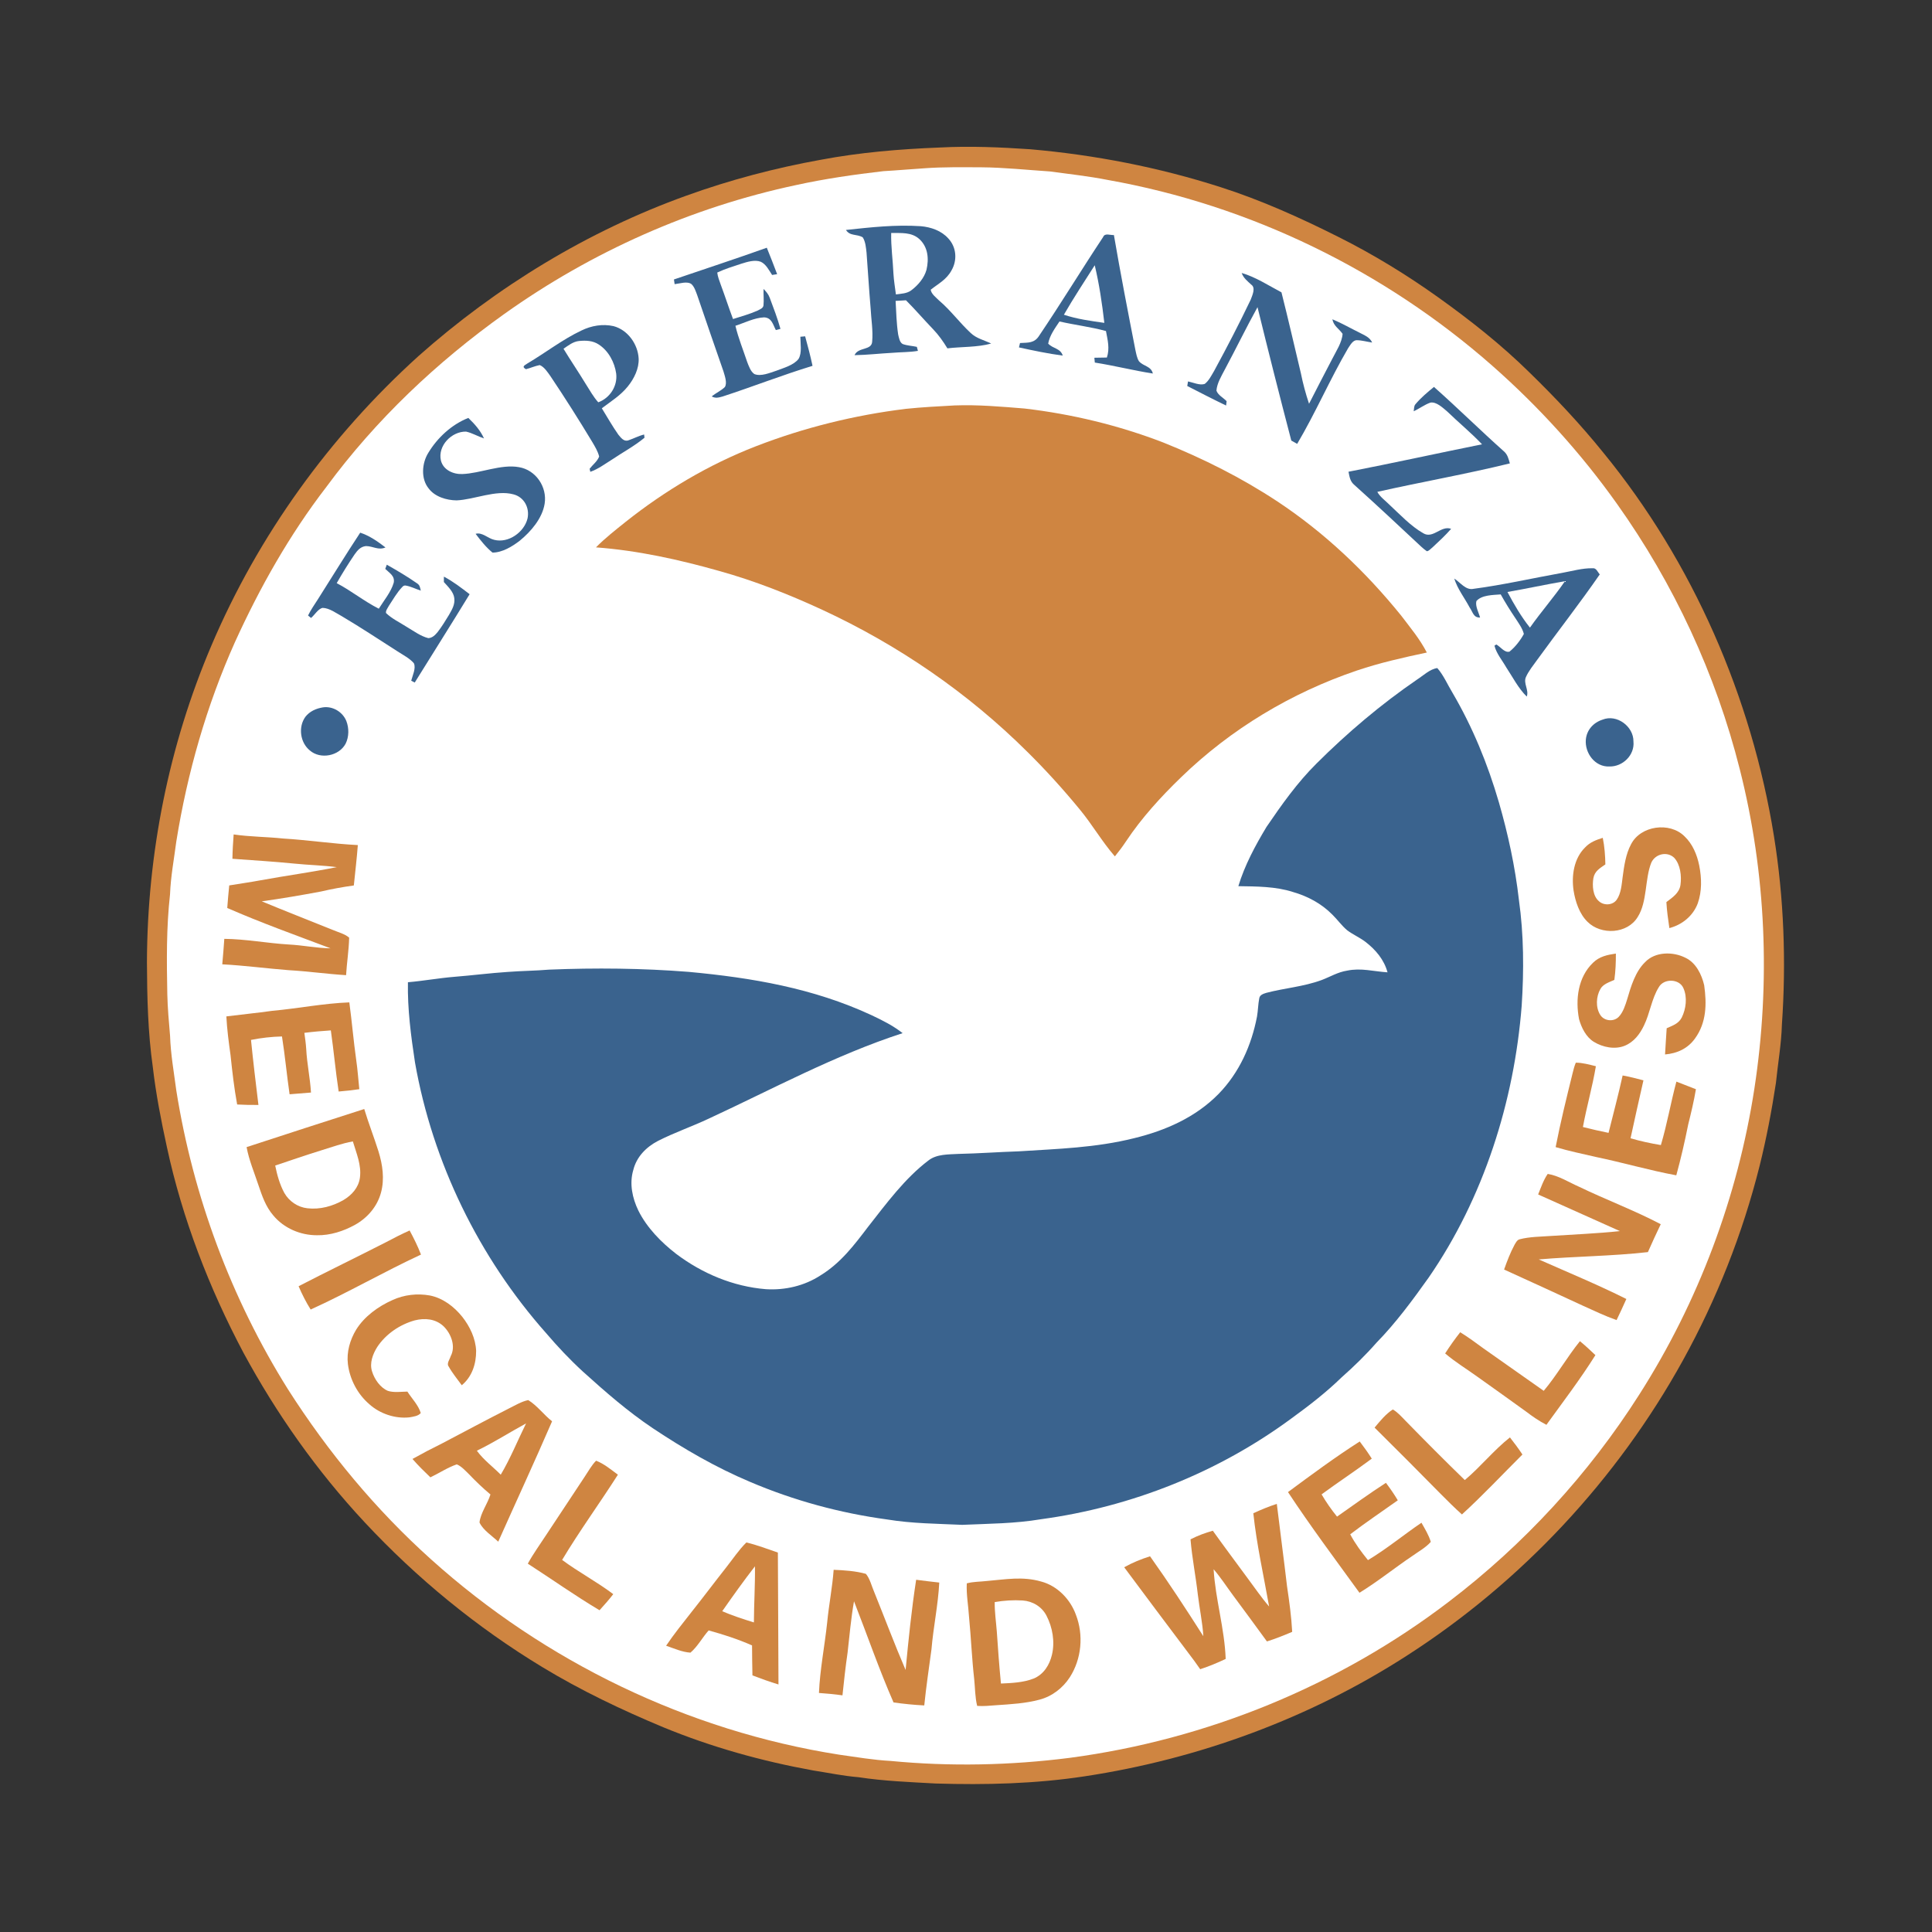 <svg id="Layer_1" xmlns="http://www.w3.org/2000/svg" version="1.1" viewBox="0 0 1024 1024">
  
  <rect x="0" y="0" width="1024" height="1024" fill="#333333" stroke="none"/>
  
  <defs>
    <style>
      .st0 {
        fill: #fff;
      }

      .st1 {
        fill: #cf8541;
      }

      .st2 {
        fill: #3a638e;
      }
    </style>
  </defs>
  <path class="st1" d="M498,78.19c15.88-.87,32.1-.16,47.99.91,34.22,2.98,68.25,9.59,100.97,20.1,21.53,6.89,42.32,16.27,62.52,26.42,18.45,9.24,36.09,20.03,52.88,32.03,16.92,12.09,33.43,25.13,48.26,39.73,13.87,13.51,27.13,27.59,39.29,42.67,47.36,57.95,78.45,129.37,90.33,203.15,5.28,32.93,6.52,66.54,4.21,99.8-.29,10.44-2.13,20.61-3.17,30.98-2.25,14.79-5.05,29.48-8.66,44-9,35.92-22.73,70.59-40.62,103.01-34.92,63.23-85.65,117.57-146.43,156.6-51.36,33.1-110.23,54.74-170.59,63.88-26.18,4-52.54,4.63-78.98,3.83-13.72-.76-27.39-1.27-41.01-3.35-8.09-.64-15.98-2.34-23.99-3.57-27.2-4.93-53.88-12.36-79.45-22.9-22.1-9.22-43.64-19.47-64.13-31.9-34.76-21.04-66.51-47.08-94.2-76.8-25.15-26.97-46.65-57.39-64.19-89.81-18.15-34.22-32.41-71.08-40.57-109-3.06-14.02-5.82-28.17-7.47-42.43-2.6-18.33-3.03-37.04-3.11-55.54.2-57.57,11.58-114.88,34.18-167.86,24.83-58.4,62.69-110.82,109.7-153.37,41.41-36.79,89.86-66.33,142.04-85.07,23.13-8.36,47.01-14.65,71.2-19.01,20.71-3.91,41.95-5.69,63-6.5Z"></path>
  <path class="st0" d="M490,89.19c9.92-.73,19.97-.54,30-.52,12.16.09,24.35,1.4,36.49,2.2,10.25,1.4,20.57,2.51,30.72,4.52,75.33,13.39,146.43,48,203.83,98.54,24.68,21.75,46.9,46.25,65.96,73.07,30.17,42.39,52.45,90.33,65.14,140.8,13.97,55.03,16.33,113.09,7.72,169.18-8.84,57.45-29.66,112.99-60.91,162.01-26.82,42.22-61.24,79.62-101.02,109.93-58.27,44.51-128.27,73.12-200.92,82.77-31.49,4.01-63.39,4.68-95,1.64-9.17-.49-18.16-2.05-27.24-3.32-80.19-12.59-155.98-49.26-216.28-103.5-29.38-26.38-54.6-56.86-75.84-90.12-30.14-48.14-50.28-102.31-59.2-158.38-1.26-9.68-2.99-19.23-3.31-29.01-.62-7.32-1.3-14.66-1.46-22-.35-17.72-.53-35.34,1.44-52.98.36-9.45,2.12-18.67,3.33-28.02,5.82-36.27,16.01-71.99,31.02-105.54,13.27-29.15,28.99-57.02,48.55-82.44,26.24-35.61,58.45-66.06,94.41-91.72,46.24-32.92,99.05-56.41,154.59-68.23,15.26-3.34,30.66-5.55,46.17-7.35,7.28-.4,14.53-1.08,21.81-1.53Z"></path>
  <path class="st2" d="M488.05,119.89c5.37.47,10.91,2.37,14.58,6.5,4.33,4.63,4.84,11.5,1.69,16.93-2.63,4.88-6.88,6.96-11.02,10.23.26,2.27,2.91,4.17,4.43,5.73,6.17,5.23,10.87,11.76,16.78,17.23,3.1,2.94,6.96,3.68,10.83,5.58-7.41,2.05-15.53,1.63-23.2,2.54-2.21-3.62-4.64-7.08-7.59-10.15-4.85-5.04-9.41-10.36-14.35-15.32-1.84.11-3.67.21-5.51.32.33,5.91.46,11.91,1.35,17.76.39,1.62.78,4.31,2.45,5.12,2.35.85,5.02.94,7.46,1.48.21.7.4,1.41.57,2.13-4.43.76-9.04.63-13.52,1.03-6.69.35-13.37,1.14-20.07,1.25,1.91-4.43,9.09-2.37,9.34-7.19.53-5.8-.52-11.83-.82-17.64-.83-9.81-1.42-19.64-2.16-29.46-.31-2.66-.53-5.87-2.02-8.17-3.21-1.9-6.75-.52-8.89-3.91,13.39-1.44,26.16-2.88,39.67-1.99Z"></path>
  <path class="st0" d="M472.35,123.49c5.22.08,10.75-.57,14.92,3.22,4.62,4.24,5.15,10.48,3.79,16.29-1.21,4.39-4.54,8.25-8.13,10.92-2.32,1.71-5.33,1.74-8.08,2.13-.48-3.71-1.09-7.35-1.31-11.04-.31-7.2-1.36-14.29-1.19-21.52Z"></path>
  <path class="st2" d="M590.39,124.57c3.49,20.36,7.42,40.63,11.39,60.91.44,1.96.8,4.26,1.88,5.97,2.38,2.78,6.42,2.51,7.38,6.53-10.31-1.61-20.45-4.2-30.76-5.81-.08-.86-.17-1.71-.25-2.56,2.21-.03,4.43-.06,6.64-.11,1.6-4.85.42-9.22-.49-14.05-8.12-2.2-16.43-3.19-24.63-5.06-2.38,3.57-5.24,7.43-5.99,11.73,2.58,2.78,6.45,2.37,7.72,6.35-7.8-1.03-15.53-2.65-23.21-4.34.18-.78.37-1.55.56-2.32,4.31-.24,7.65.16,10.19-3.95,11.59-17.16,22.38-34.92,33.83-52.18.95-2.39,3.75-.94,5.74-1.11Z"></path>
  <path class="st2" d="M406.42,131.3c1.93,4.63,3.67,9.34,5.48,14.02-.89.14-1.78.28-2.67.42-1.62-2.47-3.23-5.75-6.03-7.01-3.16-1.2-7.17.07-10.26,1.04-4.28,1.43-8.7,2.74-12.78,4.69.23,2.17,1.13,4.35,1.85,6.41,2.26,6.04,4.22,12.19,6.51,18.23,4.35-1.39,8.85-2.61,13.03-4.48,1.15-.64,2.98-1.24,3.11-2.76.3-2.88-.07-5.82.03-8.71,1.41,1.4,2.6,2.8,3.29,4.7,2.05,5.44,4.1,10.85,5.68,16.46-.82.21-1.63.42-2.44.63-1.59-2.97-2.15-6.53-6.22-6.73-5.16.21-10.33,2.88-15.21,4.46,1.55,6.58,4.11,12.76,6.23,19.17.85,2.15,1.8,5.07,3.8,6.41,3.46,1.45,8.31-.67,11.69-1.77,3.83-1.48,9.14-2.89,11.74-6.25,1.91-3.19.97-8.15.96-11.75.85-.07,1.69-.14,2.53-.22,1.43,5.18,2.79,10.38,3.92,15.64-16.04,4.9-31.69,11.05-47.64,16.25-2.05.56-3.8,1.1-5.79-.04,2.19-1.83,4.94-2.99,6.97-4.98,1.35-2.21-.09-5.98-.76-8.33-4.66-13.42-9.32-26.84-13.88-40.29-.75-1.96-1.49-4.48-3.08-5.93-2.27-1.69-6.26-.24-8.91.03-.13-.83-.25-1.66-.37-2.49,16.41-5.58,32.9-10.99,49.22-16.82Z"></path>
  <path class="st0" d="M580.23,140.59c2.39,9.98,3.91,20.35,5.09,30.54-7.26-1.04-14.45-1.99-21.44-4.32,5.15-8.92,10.83-17.54,16.35-26.22Z"></path>
  <path class="st2" d="M658.11,144.68c7.42,2.15,14.27,6.67,21.09,10.26,3.6,14.25,6.88,28.58,10.29,42.88,1.11,5.52,2.55,10.84,4.33,16.18,4.02-8,8.23-15.89,12.33-23.84,2.03-4.06,5.16-8.65,5.45-13.23-1.95-2.79-4.73-4.09-5.41-7.7,4.95,2.03,9.63,4.76,14.45,7.12,2.65,1.46,5.24,2.24,6.64,5.2-2.68-.37-5.4-1.2-8.12-1.23-2.18-.04-3.53,2.68-4.62,4.22-9.64,16.49-17.28,34.29-27.01,50.72-1.04-.58-2.08-1.17-3.11-1.75-6.16-23.53-12.13-47.08-17.91-70.7-6.06,10.95-11.52,22.23-17.44,33.26-1.76,3.37-4.04,7.13-4.33,10.97.82,2.41,3.67,3.77,5.4,5.6l-.29,2.3c-6.92-3.32-13.74-6.86-20.58-10.35.13-.81.27-1.62.41-2.43,2.64.54,6.25,2.23,8.85,1.33,2.21-1.67,3.61-4.6,5.01-6.94,6.74-12.4,13.26-24.94,19.34-37.67.83-2.25,2.84-6.36.27-8.05-2.04-1.91-4.05-3.39-5.04-6.15Z"></path>
  <path class="st2" d="M325.21,172.86c7.51,2,12.87,9.53,13.29,17.14.26,5.32-2.43,10.73-5.72,14.78-3.86,4.83-8.92,7.9-13.8,11.62,2.89,4.66,5.59,9.48,8.75,13.97,1.32,1.56,2.89,3.83,5.26,3.04,2.85-.95,5.47-2.39,8.41-3.11l.19,1.71c-5.24,4.36-11.43,7.66-17.08,11.48-3.69,2.28-7.52,5.18-11.63,6.58-.14-.53-.26-1.07-.36-1.62,1.72-2.23,3.94-3.75,5.05-6.45-.65-2.74-2.28-5.41-3.71-7.83-7.11-11.79-14.49-23.42-22.15-34.85-1.49-2.06-3.21-4.82-5.63-5.82-2.49.47-4.8,1.53-7.31,2.19-2.52-1.39-.61-2.08.79-3.06,9.56-5.65,18.62-12.74,28.63-17.46,5.31-2.58,11.21-3.6,17.02-2.31Z"></path>
  <path class="st0" d="M306.95,180.73c3.65-.35,7.31-.21,10.45,1.89,5.13,3.36,8.35,9.4,9.19,15.37.81,6.61-3.3,12.97-9.49,15.24-2.6-2.87-4.54-6.44-6.63-9.7-3.82-6.3-7.98-12.38-11.8-18.68,2.54-1.73,5.1-3.81,8.28-4.12Z"></path>
  <path class="st2" d="M760.03,205.08c12.53,11.08,24.44,22.9,36.94,34.03,2.09,1.73,2.56,4.02,3.29,6.5-23.25,5.7-46.91,9.84-70.26,15.09,1.45,2.68,4.31,4.67,6.45,6.84,5.6,5.19,11.24,11.29,17.9,15.09,5.2,3.15,9.45-4.31,14.78-2.33-3.07,3.5-6.54,6.72-9.95,9.89-.83.6-1.9,1.96-2.94,1.97-1.05-.72-2.01-1.55-2.95-2.4-11.72-10.95-23.44-21.94-35.38-32.66-2.34-1.91-2.61-4.28-3.18-7.07,23.64-4.59,47.17-9.78,70.77-14.54-5.84-6.16-12.43-11.56-18.54-17.47-2.24-1.87-5.64-5.18-8.79-4.63-3.12,1.06-5.87,3.23-8.89,4.58.23-1.15.08-2.79.92-3.7,2.86-3.43,6.39-6.36,9.83-9.19Z"></path>
  <path class="st1" d="M505.98,214.89c12.32-.47,24.74.64,37.02,1.63,25.1,2.93,49.95,8.91,73.54,18.01,21.09,8.46,41.6,18.75,60.57,31.29,25.01,16.57,46.75,37.22,65.58,60.51,4.91,6.5,9.83,12.31,13.55,19.53-12.48,2.65-24.89,5.43-37.01,9.52-34.74,11.75-66.89,31.04-93.24,56.6-10.63,10.27-20.94,21.55-29.13,33.88-1.85,2.79-3.84,5.45-5.96,8.04-6.88-7.89-12.03-16.97-18.74-25.04-8.69-10.56-17.91-20.75-27.65-30.36-31.47-31.29-68.48-56.67-108.73-75.31-17.62-8.14-35.85-15.36-54.57-20.56-21.28-6.02-43.25-10.88-65.34-12.51,4.79-4.87,10.35-9.21,15.71-13.51,20.93-16.61,43.98-30.32,68.91-40.02,25.57-9.93,52.47-16.58,79.7-19.9,8.55-.89,17.18-1.32,25.79-1.8Z"></path>
  <path class="st2" d="M248.22,221.51c3.36,3.22,6.37,6.58,8.31,10.87-3.21-1.06-6.23-2.9-9.5-3.62-7.63-.16-15.13,7.5-13.34,15.31,1.22,4.99,6.52,7.37,11.31,7.18,9.48-.31,20.56-5.37,30.04-3.65,8.97,1.47,15.06,10.52,13.63,19.39-1.25,7.75-7.24,14.71-13.14,19.55-3.97,3.09-9.34,6.35-14.5,6.34-3.43-2.8-6.29-6.43-8.95-9.95,3.55-.97,6.33,2.36,9.88,3.19,7.49,1.92,15.86-4.02,17.64-11.31,1.2-5.6-1.76-11.34-7.47-12.8-9.25-2.53-20.77,2.8-30.13,3.2-5.32-.06-11.55-1.91-14.84-6.37-4.19-5.16-3.54-13.4-.16-18.82,4.88-8.07,12.39-15.03,21.22-18.51Z"></path>
  <path class="st2" d="M190.92,282.33c4.86,1.57,9.37,4.72,13.39,7.83-3.81,1.64-6.51-.69-10.36-.73-2.9.31-4.49,2.27-6.05,4.48-3.34,4.94-6.5,9.99-9.44,15.17,7.75,4.05,14.5,9.6,22.31,13.54,2.71-4.35,6.47-8.81,7.91-13.77.72-3.62-2.29-5.15-4.49-7.33.27-.74.55-1.48.82-2.22,5.41,3.06,10.82,6.25,15.93,9.81,1.61.98,1.67,2.23,2.09,3.93-2.66-.83-5.28-2.24-8.04-2.69-.64-.11-1.23.14-1.79.77-2.81,2.92-4.87,6.63-7.11,10-.57,1.12-1.73,2.5-1.5,3.79,3.12,3.05,7.41,5.05,11.07,7.41,3.55,2.09,7.34,4.92,11.36,5.91,2.19-.13,3.63-1.65,4.94-3.23,2.22-2.84,4.09-5.97,5.98-9.04,1.61-2.82,3.3-5.56,2.84-8.95-.36-3.3-3.41-6.15-5.52-8.51,0-.96,0-1.91.01-2.87,4.92,2.58,9.24,5.95,13.64,9.31-9.56,15.69-19.41,31.21-29.09,46.82-.62-.32-1.24-.63-1.87-.95.66-2.68,2.65-6.65,1.41-9.28-2.26-2.64-5.77-4.39-8.65-6.28-9.77-6.26-19.43-12.65-29.42-18.57-3.07-1.67-6.69-4.4-10.26-4.49-2.45.45-4.27,3.82-6.18,5.34l-1.58-1.29c1.46-3.02,3.48-5.86,5.28-8.7,7.44-11.7,14.74-23.65,22.37-35.21Z"></path>
  <path class="st2" d="M844.04,301.19c2.05-.29,2.71,1.98,3.87,3.25-10.64,15.39-22.19,30.14-33.17,45.29-2.06,2.9-4.5,5.82-5.95,9.08-1.54,3.3,1.72,6.99.42,10.38-4.47-4.35-7.45-10.33-10.89-15.5-2.08-3.66-5.23-7.34-6.22-11.47l.97-.63c2.15,1.12,4.39,4.53,6.99,3.79,3.04-2.43,5.75-5.95,7.62-9.36-.73-2.95-2.79-5.75-4.43-8.28-2.79-4.13-5.41-8.33-7.84-12.69-3.96.33-10.08.24-12.89,3.53-.69,2.74,1.25,6.07,1.95,8.72-3.55.13-3.78-2.84-5.5-5.27-2.9-5.45-6.32-9.61-8.19-15.38,3.18,1.99,6.11,6.35,10.21,5.44,15.65-2.06,31.43-5.67,47-8.46,5.18-.93,10.8-2.56,16.05-2.44Z"></path>
  <path class="st0" d="M829.47,308.03c-5.84,8.47-12.64,16.21-18.57,24.63-4.67-5.86-8.42-12.29-11.92-18.9,10.19-1.77,20.3-3.97,30.49-5.73Z"></path>
  <path class="st2" d="M761.8,354.1c3.33,3.78,5.42,8.76,8.04,13.06,10.69,18.23,18.68,37.78,24.59,58.05,4.88,16.87,8.61,34.17,10.61,51.63,2.62,18.54,2.7,37.5,1.49,56.16-3.96,50.84-20.22,101.99-49.3,144.14-8.48,11.9-17.4,24.04-27.62,34.47-5.79,6.61-11.99,12.63-18.56,18.45-8.2,7.98-17.21,14.94-26.45,21.65-38.86,28.69-84.98,47.02-132.8,53.51-13.97,2.34-27.61,2.36-41.8,2.98-13.5-.62-26.51-.67-39.81-2.85-24.96-3.38-49.53-10.06-72.7-19.95-18.13-7.64-35.13-17.51-51.48-28.4-13.3-8.91-25.17-19.29-37.02-29.99-6.96-6.38-13.43-13.26-19.56-20.44-35.65-40.2-60.13-90.48-69.47-143.41-2.15-14.13-4.01-28.22-3.75-42.55,8.3-.71,16.48-2.22,24.78-2.89,9.35-.74,18.67-1.96,28.03-2.57,7.32-.57,14.66-.6,21.98-1.22,24.67-1.01,49.37-.76,74,1.18,33.59,3.12,66.02,8.63,96.87,22.93,5.82,2.75,11.46,5.55,16.54,9.55-35.83,11.63-69.53,29.93-102.55,45.21-8.95,4.24-18.36,7.45-27.16,11.93-6.26,3.28-11.33,8.43-13.06,15.45-2.13,7.17-.49,14.87,2.7,21.45,4.49,9.07,12.14,16.86,20.09,22.99,13.83,10.4,30.19,17.28,47.53,18.68,10.13.62,20.4-1.76,28.94-7.33,10.71-6.58,17.8-16,25.27-25.82,9.63-12.27,19.43-25.61,31.91-35.07,4.39-3.45,10.62-3.17,15.92-3.48,10.69-.23,21.33-1.02,32.01-1.37,20.76-1.33,40.7-1.88,61.02-6.94,16.69-4.06,32.61-11.04,44.8-23.45,11-11.28,17.46-25.7,20.41-41.06.55-3.19.56-6.48,1.19-9.65.26-1.85,2.25-2.43,3.78-2.91,9.55-2.51,19.71-3.24,29.33-6.79,4.65-1.77,8.48-4.19,13.5-4.98,7.37-1.53,13.84.42,21.37.91-1.81-6.71-6.26-11.94-11.66-16.13-3.08-2.36-6.71-3.88-9.79-6.22-2.85-2.42-5.08-5.58-7.76-8.21-5.79-5.87-13.09-9.79-20.98-12.04-9.03-2.94-19.44-2.93-28.87-3.07,3.33-11.05,8.99-21.55,14.93-31.42,8.06-11.82,16.26-23.41,26.45-33.54,16.43-16.38,34.24-31.46,53.39-44.58,3.24-2.07,6.78-5.55,10.68-6.05Z"></path>
  <path class="st2" d="M171.16,374.92c5.2-.77,10.48,2.42,12.42,7.26,1.45,3.78,1.42,8.32-.38,11.97-3.47,6.56-13.35,8.5-18.96,3.62-5.18-4.17-6.28-12.48-2.36-17.86,2.29-2.93,5.69-4.41,9.28-4.99Z"></path>
  <path class="st2" d="M849.38,381.43c7.56-3.07,16.49,3.61,16.38,11.56.74,7.21-5.68,13.45-12.76,13.26-7.59.35-13.11-7.11-12.47-14.28.48-5.12,4.03-9.01,8.85-10.54Z"></path>
  <path class="st1" d="M892.77,443.22c4.34,4.06,6.73,9.85,7.87,15.59,1.3,6.62,1.47,13.61-.81,20.04-2.5,6.61-8.25,11.3-15.03,13.06-.68-4.58-1.32-9.15-1.58-13.78,3.24-2.5,6.82-4.72,7.47-9.12.64-4.66-.01-10.77-3.34-14.38-3.77-3.57-10.02-2.05-12.12,2.58-3.47,8.62-2.07,20.79-7.21,28.81-5.42,8.99-19.38,9.76-26.59,2.57-4.34-4.23-6.46-10.73-7.4-16.57-1.16-7.95.16-17.02,6.12-22.87,2.57-2.77,5.84-3.97,9.35-5.08.95,4.65,1.29,9.35,1.38,14.08-2.87,2.02-5.66,3.52-6.35,7.29-.65,3.87-.34,9.43,2.89,12.18,2.59,2.47,7.34,2.26,9.45-.72,2.37-3.34,2.64-8.1,3.17-12.05.76-5.76,1.66-12.2,4.45-17.36,5.06-9.92,20.48-12.02,28.28-4.27Z"></path>
  <path class="st1" d="M123.84,442.27c8.69,1.28,17.44,1.22,26.17,2.16,13.26.79,26.39,2.81,39.65,3.48-.54,7.15-1.4,14.27-2.12,21.4-5.86.82-11.6,1.84-17.36,3.2-10.44,1.96-20.9,3.75-31.43,5.22,12.42,5.16,24.96,10.04,37.43,15.07,2.89,1.25,6.46,2.11,8.88,4.16-.16,6.64-1.23,13.27-1.63,19.9-10.16-.63-20.26-2.07-30.44-2.65-11.73-.91-23.43-2.49-35.18-3.1.43-4.5.75-9,1.08-13.5,11.4.11,22.71,2.31,34.11,2.99,7.44.37,14.77,1.93,22.21,2.04-18.29-6.92-36.83-13.53-54.76-21.39.28-4,.66-7.98,1.05-11.96,5.49-.92,10.99-1.66,16.45-2.69,13.49-2.47,27.12-4.3,40.56-7-7.41-.96-14.87-1.1-22.3-1.86-10.99-1.09-22.01-1.77-33.02-2.57.07-4.31.33-8.6.65-12.9Z"></path>
  <path class="st1" d="M856.44,505.41c.04,4.68-.16,9.31-.8,13.95-2.61,1.21-5.96,2.16-7.41,4.85-2.26,3.96-2.57,9.7-.11,13.63,2.03,3.36,7.14,3.91,9.84,1.1,2.35-2.41,3.51-6.22,4.5-9.38,1.94-6.69,4.33-14.63,9.47-19.6,5.37-5.66,14.85-5.66,21.42-2.31,5.54,2.63,8.57,8.84,9.9,14.54,1.4,9.92,1.24,19.81-4.86,28.22-3.82,5.34-9.44,7.92-15.88,8.47.23-4.64.59-9.26.87-13.89,3.17-1.44,6.19-2.34,7.95-5.61,2.31-4.64,3.08-10.81.92-15.62-2.14-5.11-10.42-5.27-13.05-.53-3.77,5.98-4.71,13.86-7.85,20.27-2.17,4.57-5.34,8.75-10.14,10.74-5.28,2.17-11.68.86-16.43-2.04-4.14-2.53-6.61-7.54-7.86-12.06-1.99-10.39-.57-22.19,7.38-29.84,3.41-3.36,7.58-4.22,12.14-4.89Z"></path>
  <path class="st1" d="M185.15,531.28c1.38,10.24,2.23,20.53,3.68,30.75.75,5.07,1.06,10.16,1.61,15.26-3.64.52-7.28.95-10.94,1.24-1.65-10.75-2.6-21.62-4.15-32.4-4.7.3-9.36.71-14.03,1.3.39,2.85.8,5.68.98,8.55.39,7.76,2.07,15.34,2.53,23.09-3.78.34-7.56.65-11.34.92-1.48-10.2-2.42-20.46-4.03-30.65-5.58.14-10.94.75-16.42,1.84,1.16,11.51,2.54,22.98,3.94,34.46-3.76.04-7.52-.02-11.28-.24-1.59-8.68-2.59-17.43-3.51-26.2-.95-6.82-1.86-13.61-2.21-20.49,8.06-1.03,16.15-1.8,24.21-2.94,13.75-1.25,27.13-3.96,40.96-4.49Z"></path>
  <path class="st1" d="M835.21,563.24c3.54-.01,7.2,1.03,10.64,1.88-1.81,10.83-4.88,21.43-6.87,32.22,4.5,1.16,9.03,2.16,13.58,3.1,2.52-10.13,5.23-20.23,7.47-30.42,3.72.69,7.38,1.59,11.03,2.58-2.3,10.23-4.66,20.45-6.84,30.71,5.3,1.55,10.64,2.7,16.08,3.6,3.29-11.05,5.24-22.49,8.22-33.63,3.45,1.34,6.9,2.69,10.35,4.03-1.06,6.31-2.54,12.49-4.09,18.69-1.81,9.08-3.87,18.01-6.31,26.94-14.34-2.64-28.41-6.79-42.69-9.74-7.11-1.64-14.25-3.13-21.26-5.21,2.56-13.14,5.78-26.17,8.99-39.17.48-1.92.92-3.76,1.7-5.58Z"></path>
  <path class="st1" d="M193.06,587.8c2.28,7.56,5.17,14.9,7.54,22.43,2.18,7.06,3.3,14.57,1.35,21.83-1.98,7.39-7.15,13.43-13.79,17.12-6.07,3.37-13.16,5.66-20.16,5.52-8.8.03-17.53-3.72-23.18-10.53-4.08-4.78-5.9-10.33-7.89-16.16-2.21-6.71-4.93-13.03-6.23-20.02,20.78-6.76,41.54-13.56,62.36-20.19Z"></path>
  <path class="st0" d="M187.02,604.97c1.86,6.24,4.66,12.6,3.74,19.26-.72,5.26-4.32,9.2-8.73,11.83-5.76,3.28-12.41,5.12-19.07,4.35-5.08-.53-9.73-3.68-12.25-8.11-2.43-4.46-3.85-9.58-4.85-14.54,8.25-2.76,16.47-5.59,24.78-8.17,5.49-1.69,10.71-3.61,16.38-4.62Z"></path>
  <path class="st1" d="M820.32,622.2c5.79.89,11.33,4.5,16.68,6.83,14.27,6.89,29.21,12.46,43.23,19.82-2.32,4.9-4.65,9.83-6.81,14.79-19.2,2.17-38.62,2.23-57.85,3.88,15.52,6.88,31.26,13.37,46.43,20.97-1.67,3.76-3.4,7.48-5.18,11.18-6.17-2.17-11.91-4.95-17.87-7.63-13.9-6.41-27.8-12.85-41.75-19.16,1.59-4.47,3.3-8.97,5.55-13.15.7-1.11,1.31-2.55,2.71-2.89,5.29-1.38,11.1-1.36,16.54-1.76,12.19-.82,24.43-1.28,36.58-2.57-14.46-6.48-28.9-12.96-43.33-19.42,1.47-3.66,2.82-7.64,5.07-10.89Z"></path>
  <path class="st1" d="M217.1,652.17c2.25,4.15,4.33,8.37,6.03,12.78-19.74,9.17-38.66,20.13-58.47,29.13-2.49-3.95-4.55-8.06-6.4-12.35,15.31-7.92,30.85-15.42,46.2-23.27,4.15-2.21,8.34-4.35,12.64-6.29Z"></path>
  <path class="st1" d="M227.79,686.62c6.97,1.38,12.88,5.9,17.25,11.35,4.03,5.13,7.04,11.43,7.32,18.02.03,6.91-2.16,13.7-7.61,18.22-2.36-3.27-5.01-6.44-6.96-9.97-1.22-1.52.62-3.8,1.07-5.4,2.84-5.25.22-12.04-3.79-15.92-4.21-3.92-9.87-4.46-15.27-3.09-7.91,2.21-15.33,7.24-19.88,14.14-2.33,3.72-4.15,8.52-2.73,12.89,1.28,4.16,4.28,8.54,8.37,10.32,3.19,1.03,7.04.44,10.36.39,2.34,3.64,5.84,7.18,7.09,11.35-1.29,1.66-4.09,1.95-6.01,2.3-7.55.82-15.6-1.89-21.25-6.96-6.25-5.37-10.31-13.09-11.35-21.24-.78-6.36,1.08-12.83,4.36-18.26,4.4-7.08,11.78-12.4,19.32-15.73,6.14-2.81,13.08-3.6,19.71-2.41Z"></path>
  <path class="st1" d="M773.94,706.12c4.29,2.62,8.31,5.62,12.37,8.59,10.62,7.5,21.28,14.95,31.9,22.46,6.99-8.33,12.34-17.85,19.19-26.32,2.84,2.35,5.54,4.84,8.2,7.39-7.99,12.73-17.17,24.76-25.97,36.94-3.83-1.98-7.36-4.4-10.78-7.02-8.5-6.2-17.12-12.23-25.66-18.37-5.76-4.18-11.81-7.79-17.23-12.45,2.49-3.88,5.12-7.6,7.98-11.22Z"></path>
  <path class="st1" d="M279.98,742.08c4.73,2.9,8.24,7.79,12.63,11.24-9.24,21.38-19.05,42.53-28.53,63.8-3.19-3.04-8.13-6.16-9.94-10.2.61-5.13,4.28-9.85,5.81-14.82-4.01-3.33-7.74-6.94-11.35-10.7-1.91-1.86-4-4.23-6.5-5.26-4.88,1.67-9.32,4.67-13.99,6.88-3.28-3.14-6.51-6.31-9.49-9.74,5.12-2.87,10.27-5.57,15.54-8.16,11.8-6.19,23.53-12.5,35.41-18.52,3.32-1.62,6.78-3.78,10.41-4.52Z"></path>
  <path class="st1" d="M738.22,747.05c2.55,1.43,4.69,3.92,6.73,5.99,10.35,10.6,20.79,21.11,31.42,31.42,8.4-7.05,15.33-15.81,23.93-22.6,2.33,2.94,4.54,5.94,6.62,9.06-10.66,10.61-20.96,21.63-32.06,31.77-3.96-3.55-7.73-7.3-11.47-11.08-11.53-11.72-23.14-23.37-34.83-34.94,2.82-3.39,5.92-7.23,9.66-9.62Z"></path>
  <path class="st0" d="M278.83,754.43c-4.47,9.06-8.25,18.48-13.42,27.18-4.44-4.44-9.01-7.74-12.67-12.7,8.98-4.34,17.34-9.72,26.09-14.48Z"></path>
  <path class="st1" d="M720.68,764.01c2.27,2.95,4.4,5.96,6.39,9.1-8.72,6.51-17.83,12.49-26.6,18.93,2.43,4.17,5.15,8.04,8.18,11.8,8.59-6.03,17.11-12.21,25.92-17.91,2.26,2.98,4.37,6.05,6.29,9.26-8.41,6-17,11.74-25.22,18.02,2.61,4.94,5.9,9.37,9.41,13.69,9.88-5.92,18.83-13.35,28.35-19.82,1.84,3.28,3.88,6.53,4.95,10.15-2.64,3.01-6.48,5.1-9.72,7.42-9.52,6.4-18.33,13.57-28.08,19.55-12.79-17.66-25.89-35.16-37.89-53.36,12.45-9.22,24.98-18.48,38.02-26.83Z"></path>
  <path class="st1" d="M315.94,774.2c4.2,1.6,7.97,4.77,11.56,7.42-9.67,15.17-20.32,29.74-29.56,45.17,8.75,6.51,18.41,11.56,27.1,18.15-2.3,2.95-4.75,5.76-7.28,8.52-12.98-7.73-25.33-16.49-38.01-24.69,2.92-5.33,6.48-10.19,9.78-15.28,6.74-10.24,13.54-20.42,20.28-30.66,1.95-2.88,3.69-6.16,6.13-8.63Z"></path>
  <path class="st1" d="M676.74,797.1c1.74,14.58,3.73,29.12,5.42,43.7,1.19,8.01,2.3,16.02,2.73,24.11-4.4,1.87-8.82,3.66-13.39,5.08-5.93-8.22-12-16.33-18.01-24.5-3.41-4.62-6.5-9.4-10.25-13.77.96,15.91,5.82,31.55,6.4,47.54-4.42,2.11-8.86,3.93-13.51,5.46-2.01-2.93-4.09-5.78-6.26-8.59-11.43-15.08-22.69-30.29-34.02-45.44,4.35-2.47,8.93-4.3,13.69-5.83,9.84,13.83,19.15,28.06,28.26,42.37-.48-7.49-2.06-14.78-2.94-22.22-1.11-9.74-3.05-19.34-3.86-29.13,3.83-1.95,7.68-3.4,11.82-4.56,6.07,8.51,12.37,16.86,18.54,25.3,3.73,4.96,7.24,10.2,11.3,14.86-2.9-16.4-6.62-32.84-8.37-49.43,4.07-1.86,8.17-3.6,12.45-4.95Z"></path>
  <path class="st1" d="M395.6,817.54c5.75,1.36,11.12,3.45,16.69,5.35.05,23.3.3,46.6.32,69.91-4.68-1.39-9.24-3.09-13.8-4.8-.12-5.3-.18-10.6-.21-15.9-7.45-3.28-15.16-5.78-23-7.94-3.34,3.74-5.85,8.56-9.65,11.78-4.39-.28-8.77-2.26-12.9-3.67,4.17-6.18,8.82-11.92,13.41-17.79,6.22-7.81,12.19-15.8,18.37-23.63,3.5-4.41,6.76-9.39,10.77-13.31Z"></path>
  <path class="st0" d="M400.14,830.18c.13,9.91-.52,19.82-.56,29.74-5.67-1.76-11.32-3.59-16.79-5.93,5.61-8.04,11.33-16.07,17.35-23.81Z"></path>
  <path class="st1" d="M441.86,832.03c5.67.24,11.58.61,17.07,2.14,2.18,2.55,3.06,6.54,4.41,9.61,5.57,13.76,10.77,27.7,16.65,41.33,1.53-15.98,3.14-31.93,5.59-47.8,4.08.53,8.16,1.04,12.25,1.48-.61,11.94-3.12,23.46-4.13,35.4-1.32,9.9-2.82,19.77-3.82,29.72-5.48-.27-10.87-.82-16.29-1.58-7.68-17.56-13.96-35.76-20.94-53.61-1.62,9.05-2.37,18.17-3.42,27.29-1.1,7.5-1.91,15.02-2.7,22.56-4.15-.59-8.29-.98-12.46-1.26.53-12.48,3.03-24.89,4.35-37.31.9-9.37,2.75-18.59,3.44-27.97Z"></path>
  <path class="st1" d="M551.87,838.25c8.54,2.28,15.4,9.37,18.37,17.57,4.18,10.75,3.03,23.46-3.23,33.18-3.72,5.73-9.39,10.09-16.02,11.85-7.38,2-15.38,2.44-22.99,2.95-3.31.24-6.79.62-10.08.36-1.14-4.55-1.09-9.51-1.57-14.16-1.25-10.98-1.67-22.01-2.74-33.01-.35-5.88-1.5-11.89-1.19-17.78,3.39-.93,7.1-.84,10.58-1.25,10.01-.83,18.93-2.58,28.87.29Z"></path>
  <path class="st0" d="M542.03,848.29c5.32.36,10.18,3.29,12.64,8.07,3.21,6.2,4.52,13.79,2.9,20.64-1.28,5.47-4.38,10.48-9.76,12.68-5.29,2.1-11.66,2.39-17.29,2.63-.89-9.16-1.58-18.35-2.19-27.54-.4-5.26-1.18-10.32-1.11-15.63,4.85-.84,9.9-1.17,14.81-.85Z"></path>
</svg>